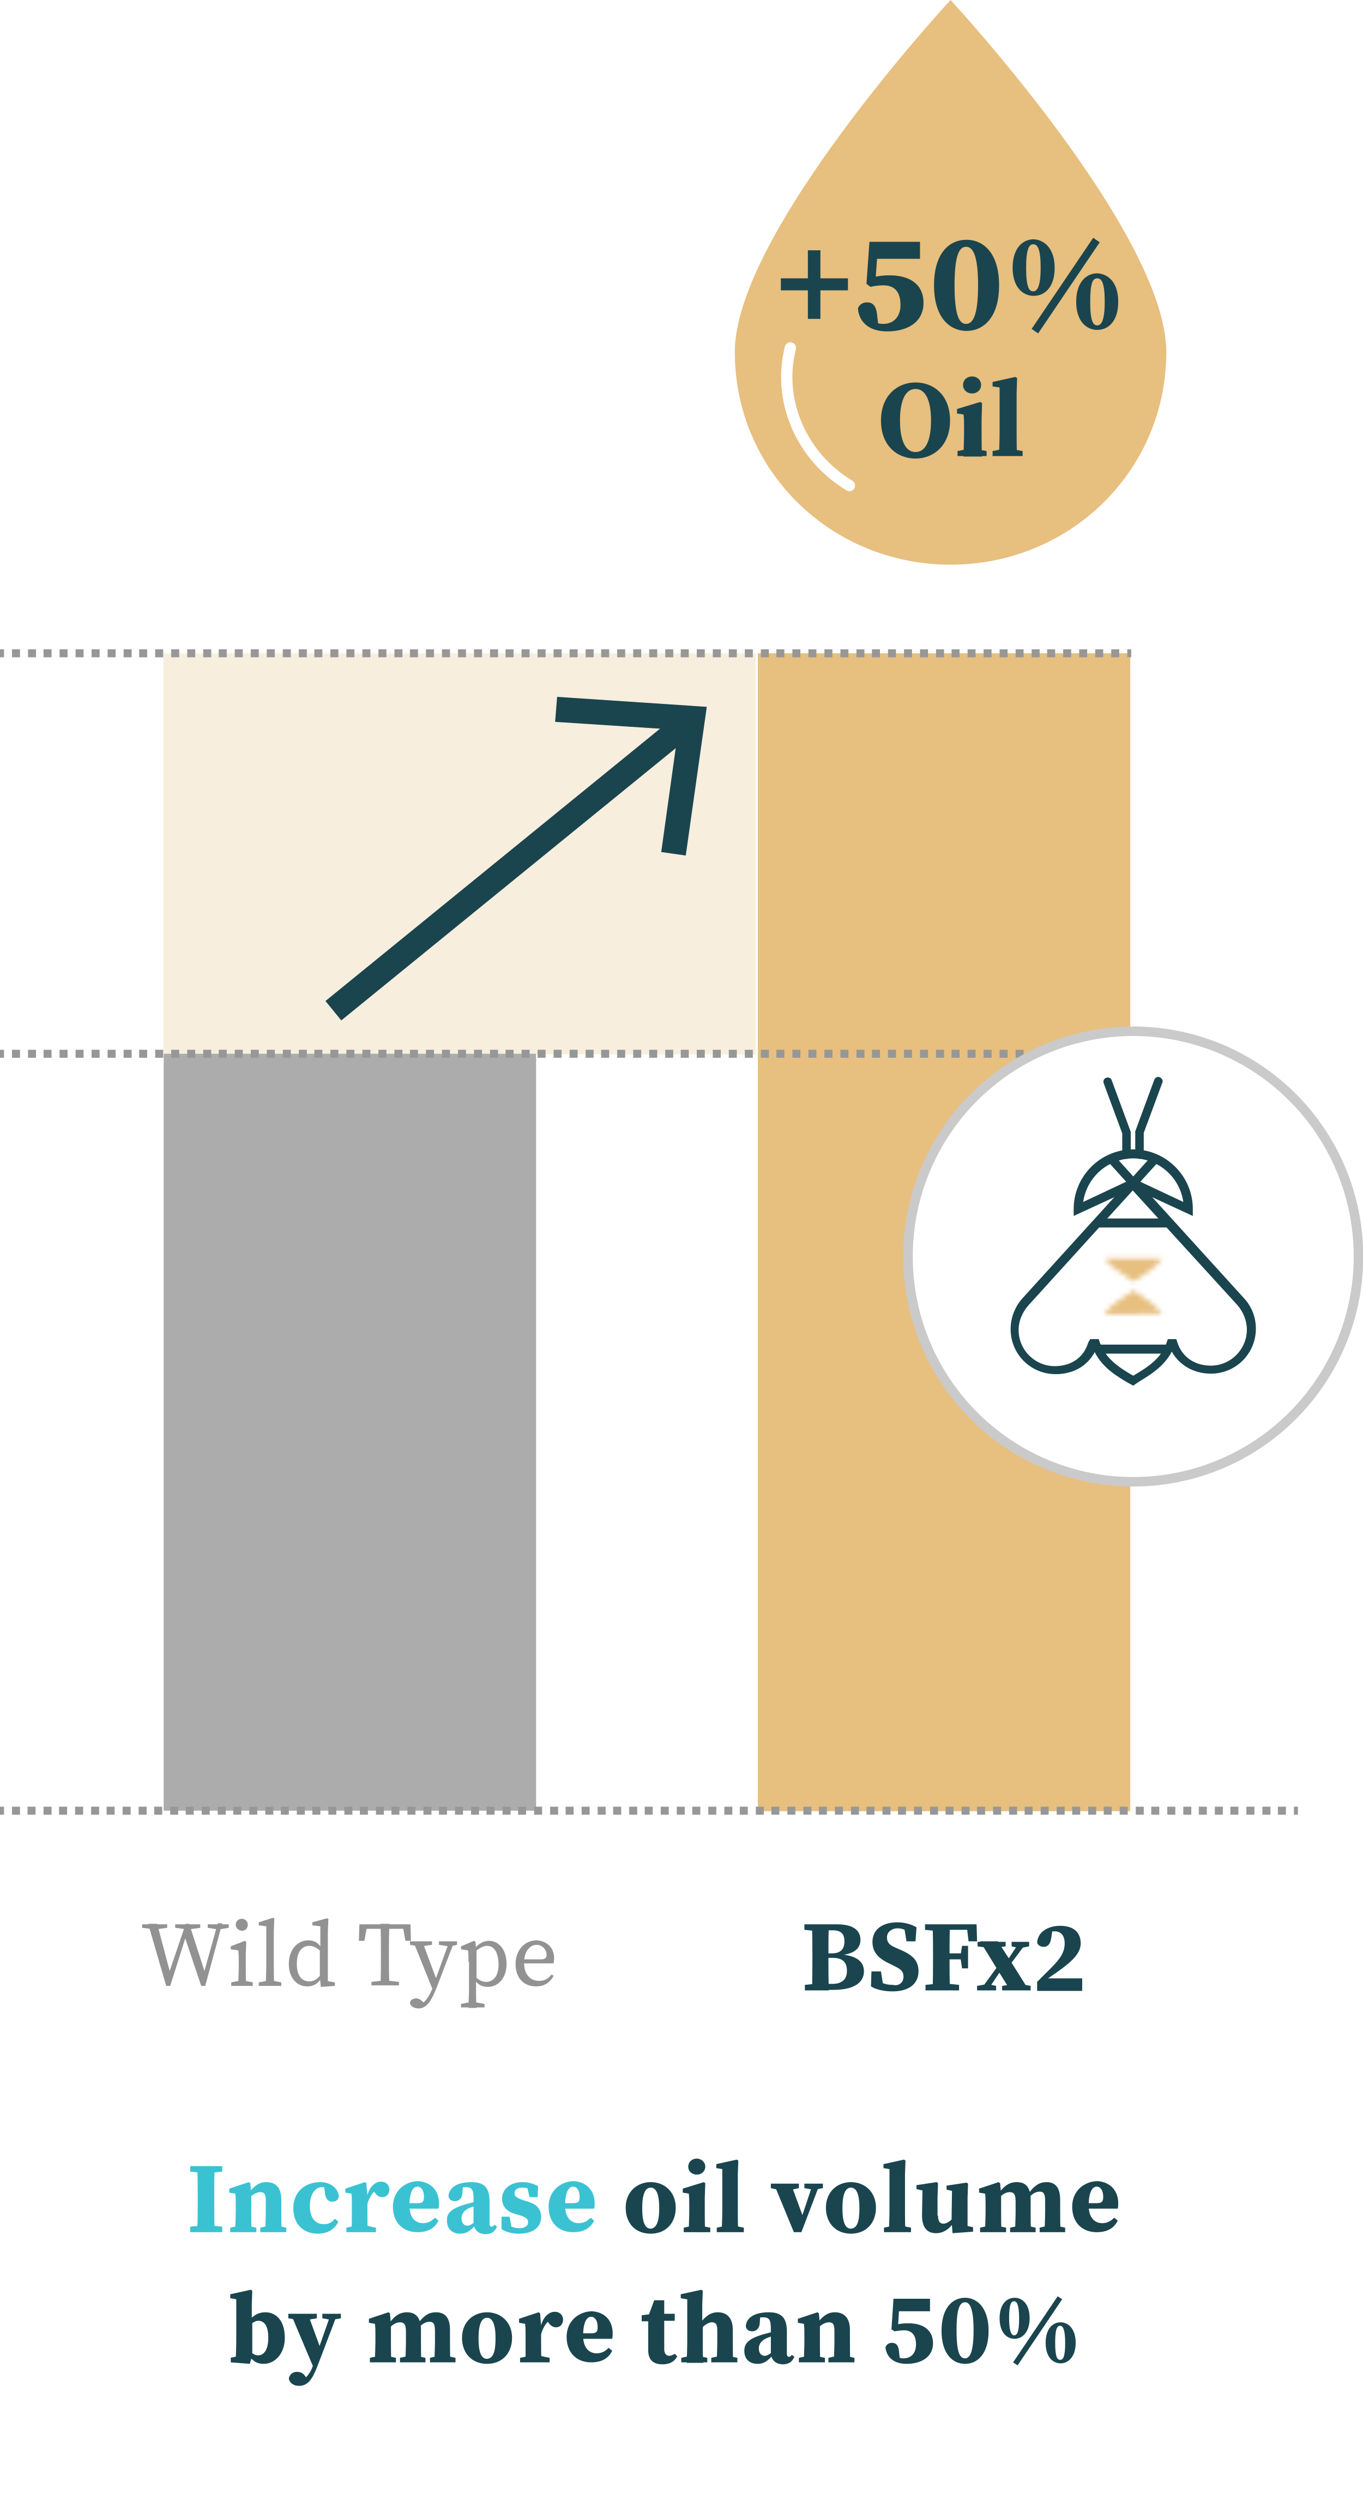 <svg xmlns="http://www.w3.org/2000/svg" xmlns:xlink="http://www.w3.org/1999/xlink" id="Layer_1" x="0px" y="0px" viewBox="0 0 272.3 499.4" style="enable-background:new 0 0 272.3 499.4;" xml:space="preserve"><style type="text/css">	.st0{fill:#3BC2D2;}	.st1{fill:#1A454E;}	.st2{opacity:0.25;fill:#E7BF7F;}	.st3{fill:#929292;}	.st4{fill:#ACACAC;}	.st5{fill:#E7BF7F;}	.st6{fill:none;stroke:#FFFFFF;stroke-width:2.258;stroke-linecap:round;stroke-linejoin:round;stroke-miterlimit:10;}	.st7{fill:#979797;}	.st8{fill:none;stroke:#1A454E;stroke-width:5;stroke-miterlimit:10;}	.st9{fill:#FFFFFF;}	.st10{fill:none;stroke:#CBCACA;stroke-width:1.9;stroke-miterlimit:10;}	.st11{filter:url(#Adobe_OpacityMaskFilter);}	.st12{mask:url(#SVGID_1_);}</style><g>	<path class="st0" d="M38,433.8v-1.1h6.4v1.1l-2.9,0.3h-0.6L38,433.8z M41.5,444.5l2.9,0.3v1.1H38v-1.1l2.9-0.3H41.5z M39.5,438.9  c0-2.1,0-4.1-0.1-6.2h3.5c-0.1,2-0.1,4.1-0.1,6.2v0.7c0,2.1,0,4.2,0.1,6.2h-3.5c0.1-2,0.1-4.1,0.1-6.2V438.9z"></path>	<path class="st0" d="M47,445.9c0-0.9,0.1-3,0.1-4.2v-1.2c0-1.1,0-1.5-0.1-2.3l-1.2-0.2v-0.8l3.9-1.3l0.3,0.2l0.2,2.2v3.3  c0,1.2,0,3.3,0.1,4.2H47z M51.2,445v0.9H46V445l1.8-0.4h1.5L51.2,445z M56.2,439.4v2.3c0,1.3,0,3.3,0.1,4.2H53  c0-0.9,0.1-2.9,0.1-4.2v-2.1c0-1.3-0.3-1.7-1.1-1.7c-0.7,0-1.7,0.5-2.5,1.5h-0.7V438h1.3l-0.8,0.6c1.4-2,2.5-2.7,3.9-2.7  C55.1,435.9,56.2,437,56.2,439.4z M55.3,444.6l1.9,0.4v0.9H52V445l1.8-0.4H55.3z"></path>	<path class="st0" d="M61.9,440.7c0,2.3,1.1,3.6,2.8,3.6c1,0,1.7-0.4,2.2-1.1l0.7,0.6c-0.8,1.6-2.2,2.4-4.1,2.4  c-2.7,0-4.9-1.7-4.9-5.1c0-3.3,2.4-5.2,5.4-5.2c2.1,0,3.6,1.3,3.7,2.9c-0.2,0.7-0.6,1-1.3,1c-0.8,0-1.4-0.5-1.5-1.9l-0.2-1.4  l1.4,0.8c-0.6-0.3-1.1-0.4-1.8-0.4C63.2,436.9,61.9,438,61.9,440.7z"></path>	<path class="st0" d="M70.3,441.7v-1.2c0-1.1,0-1.5-0.1-2.3L69,438v-0.8l3.9-1.3l0.3,0.2l0.2,2.5v3.1c0,1.2,0,3.3,0.1,4.2h-3.3  C70.3,445,70.3,442.9,70.3,441.7z M69.2,445l1.9-0.4h2.1l1.9,0.4v0.9h-5.9V445z M72,439h1.5l-0.3,0.5c0.3-2.5,1.7-3.7,2.9-3.7  c0.9,0,1.6,0.5,1.7,1.5c0,1-0.6,1.6-1.4,1.6c-0.6,0-1.1-0.3-1.5-0.9l-0.6-0.8l0.8,0.3c-0.7,0.5-1.4,1.6-1.7,2.8l-1.5-0.1V439z"></path>	<path class="st0" d="M87.7,440.1c0,0.4,0,0.7-0.1,1.1h-7.8v-1.1h3.7c1,0,1.2-0.4,1.2-1.3c0-1.3-0.6-2-1.3-2c-0.8,0-1.6,0.9-1.6,3.8  c0,2.4,1.2,3.5,2.7,3.5c1.1,0,1.8-0.5,2.4-1.1l0.7,0.6c-0.8,1.6-2.2,2.3-4.2,2.3c-2.9,0-4.9-1.9-4.9-5.1c0-3.3,2.6-5.1,5.1-5.1  C86.2,435.9,87.7,437.7,87.7,440.1z"></path>	<path class="st0" d="M93.1,440.3c0.8-0.2,2.2-0.6,3.2-0.8v0.8c-0.9,0.2-2,0.5-2.6,0.8c-0.9,0.4-1.5,1.1-1.5,2c0,1,0.5,1.5,1.2,1.5  c0.4,0,0.7-0.2,1.3-0.6l0.8-0.6l0.2,0.3l-0.8,0.9c-1,1-1.6,1.6-3,1.6c-1.5,0-2.6-0.9-2.6-2.6C89.2,442.2,90,441.2,93.1,440.3z   M94.6,444.2v-5c0-1.8-0.3-2.3-1.6-2.3c-0.5,0-1,0.1-1.9,0.3l1.4-0.8l-0.1,1.4c0,1.3-0.7,1.9-1.5,1.9c-0.7,0-1.2-0.3-1.3-1  c0.1-1.7,1.7-2.8,4.6-2.8c2.5,0,3.6,1.1,3.6,3.8v4.5c0,0.4,0.2,0.6,0.4,0.6c0.2,0,0.4-0.1,0.6-0.4l0.5,0.4  c-0.5,1.1-1.2,1.5-2.4,1.5C95.5,446.2,94.8,445.5,94.6,444.2z"></path>	<path class="st0" d="M100.2,445.3l0-2.5h1.6l0.5,2.7l-1.1-0.4v-0.8c0.9,0.5,1.6,0.8,2.5,0.8c1.1,0,1.8-0.4,1.8-1.2  c0-0.6-0.4-1-1.7-1.4l-1.1-0.3c-1.5-0.5-2.4-1.5-2.4-3c0-1.8,1.5-3.3,4.1-3.3c1.2,0,2.1,0.3,3.1,0.8l-0.1,2.2h-1.6l-0.6-2.5  l1.1,0.5v0.7c-0.7-0.5-1.1-0.6-2-0.6c-0.9,0-1.5,0.4-1.5,1.1c0,0.6,0.3,0.9,1.7,1.4l1,0.3c1.9,0.6,2.6,1.6,2.6,3.1  c0,2.1-1.7,3.3-4.5,3.3C102.3,446.2,101.2,445.9,100.2,445.3z"></path>	<path class="st0" d="M118.8,440.1c0,0.4,0,0.7-0.1,1.1h-7.8v-1.1h3.7c1,0,1.2-0.4,1.2-1.3c0-1.3-0.6-2-1.3-2  c-0.8,0-1.6,0.9-1.6,3.8c0,2.4,1.2,3.5,2.7,3.5c1.1,0,1.8-0.5,2.4-1.1l0.7,0.6c-0.8,1.6-2.2,2.3-4.2,2.3c-2.9,0-4.9-1.9-4.9-5.1  c0-3.3,2.6-5.1,5.1-5.1C117.3,435.9,118.8,437.7,118.8,440.1z"></path>	<path class="st1" d="M125,441c0-3.1,2.2-5.1,5-5.1c2.8,0,5,2,5,5.1c0,3.1-2,5.2-5,5.2C126.9,446.2,125,444.1,125,441z M131.7,441.1  c0-2.8-0.6-4.1-1.7-4.1c-1.1,0-1.7,1.3-1.7,4.1c0,2.9,0.6,4.1,1.7,4.1C131.1,445.1,131.7,443.9,131.7,441.1z"></path>	<path class="st1" d="M137.6,445.9c0-0.9,0.1-3,0.1-4.2v-1c0-1.1,0-1.7-0.1-2.5l-1.2-0.2v-0.8l4.2-1.3l0.3,0.2l-0.1,2.9v2.7  c0,1.2,0,3.3,0.1,4.2H137.6z M141.9,445v0.9h-5.3V445l1.8-0.4h1.5L141.9,445z M137.5,432.8c0-0.9,0.7-1.6,1.7-1.6  c0.9,0,1.7,0.7,1.7,1.6c0,0.9-0.7,1.6-1.7,1.6C138.3,434.4,137.5,433.8,137.5,432.8z"></path>	<path class="st1" d="M147.2,431.4l0.3,0.2l-0.1,2.8v7.3c0,1.4,0,2.8,0.1,4.2h-3.3c0-1.4,0.1-2.8,0.1-4.2v-8.4l-1.2-0.2v-0.8  L147.2,431.4z M148.6,445v0.9h-5.4V445l1.9-0.4h1.5L148.6,445z"></path>	<path class="st1" d="M155.8,437.5l-1.8-0.4v-0.9h5.6v0.9l-1.8,0.4H155.8z M158,436.2l2.6,7.1l-1.3,2.2l3.1-9.3h1.4l-3.7,9.7h-1.5  l-4-9.7H158z M162.4,437.4l-1.7-0.3v-0.9h3.7v0.9l-1.6,0.3H162.4z"></path>	<path class="st1" d="M165,441c0-3.1,2.2-5.1,5-5.1c2.8,0,5,2,5,5.1c0,3.1-2,5.2-5,5.2C167,446.2,165,444.1,165,441z M171.7,441.1  c0-2.8-0.6-4.1-1.7-4.1c-1.1,0-1.7,1.3-1.7,4.1c0,2.9,0.6,4.1,1.7,4.1C171.2,445.1,171.7,443.9,171.7,441.1z"></path>	<path class="st1" d="M180.6,431.4l0.3,0.2l-0.1,2.8v7.3c0,1.4,0,2.8,0.1,4.2h-3.3c0-1.4,0.1-2.8,0.1-4.2v-8.4l-1.2-0.2v-0.8  L180.6,431.4z M182,445v0.9h-5.4V445l1.9-0.4h1.5L182,445z"></path>	<path class="st1" d="M187.4,442.6c0,1.2,0.4,1.6,1.1,1.6c0.8,0,1.7-0.8,2.3-1.6h0.8v1.3h-1.3l0.6-0.6c-0.9,1.8-2.3,2.8-3.9,2.8  c-1.7,0-2.8-1-2.8-3.6l0.1-5.4l0.6,0.6l-1.8-0.4v-0.8l4-0.6l0.3,0.2l-0.1,2.8V442.6z M190.3,446.1l-0.2-2.4l0.1-6.6l0.6,0.7  l-1.7-0.4v-0.8l4-0.6l0.3,0.2l-0.1,2.8v6.6l-1.3-1.2l2.4,0.5v0.9L190.3,446.1z"></path>	<path class="st1" d="M196.8,445.9c0-0.9,0.1-3,0.1-4.2v-1.2c0-1.1,0-1.5-0.1-2.3l-1.2-0.2v-0.8l3.9-1.3l0.3,0.2l0.2,2.2v3.3  c0,1.2,0,3.3,0.1,4.2H196.8z M201,445v0.9h-5.2V445l1.8-0.4h1.5L201,445z M205.9,439.4v2.3c0,1.3,0,3.3,0.1,4.2h-3.2  c0-0.9,0.1-2.9,0.1-4.2v-1.9c0-1.4-0.3-1.9-1.2-1.9c-0.9,0-1.8,0.7-2.4,1.5h-0.7V438h1.2l-0.6,0.6c1.2-1.8,2.3-2.7,3.9-2.7  C205,435.9,205.9,437,205.9,439.4z M205.1,444.6l1.8,0.4v0.9h-5.1V445l1.8-0.4H205.1z M211.8,439.4v2.2c0,1.3,0,3.3,0.1,4.2h-3.2  c0-0.9,0.1-2.9,0.1-4.2v-1.9c0-1.5-0.3-1.9-1.1-1.9c-0.9,0-1.7,0.6-2.4,1.5h-0.7V438h1.4l-0.8,0.6c1.4-2.1,2.5-2.7,3.9-2.7  C210.9,435.9,211.8,437.1,211.8,439.4z M210.9,444.6l1.9,0.4v0.9h-5.1V445l1.7-0.4H210.9z"></path>	<path class="st1" d="M223.4,440.1c0,0.4,0,0.7-0.1,1.1h-7.8v-1.1h3.7c1,0,1.2-0.4,1.2-1.3c0-1.3-0.6-2-1.3-2  c-0.8,0-1.6,0.9-1.6,3.8c0,2.4,1.2,3.5,2.7,3.5c1.1,0,1.8-0.5,2.4-1.1l0.7,0.6c-0.8,1.6-2.2,2.3-4.2,2.3c-2.9,0-4.9-1.9-4.9-5.1  c0-3.3,2.6-5.1,5.1-5.1C221.9,435.9,223.4,437.7,223.4,440.1z"></path>	<path class="st1" d="M46,471l1.9-0.4l-0.8,1.3c0-0.9,0.1-3,0.1-4.2v-8.4l-1.2-0.2v-0.8l4.1-0.9l0.3,0.2l-0.1,2.8v3l0.1,0.3v6.8  l-0.5,1.7l-3.8-0.3V471z M53.6,467c0-2.4-0.8-3.4-2-3.4c-1,0-1.9,1.1-2.6,1.8l-0.2-0.3c1.1-2.2,2.5-3.2,4.2-3.2  c2.2,0,3.9,1.7,3.9,5.1c0,3.2-2,5.2-4.2,5.2c-1.8,0-2.8-1-3.7-3.1l0.2-0.4c0.8,1.1,1.4,1.8,2.4,1.8C52.7,470.5,53.6,469.4,53.6,467  z"></path>	<path class="st1" d="M59.4,463.4l-1.8-0.3v-0.9h5.7v0.9l-1.8,0.3H59.4z M57.7,475.1c0.2-0.9,0.9-1.3,1.6-1.3c0.5,0,1.2,0.1,1.7,0.9  l0.6,0.9l-0.7,0.3l-0.6-0.3c0.9-0.6,1.8-1.7,2.2-3l1-3l2.6-7.4h1.3l-4,10.5c-1,2.6-1.9,3.9-3.7,3.9C58.7,476.6,57.8,476,57.7,475.1  z M62.7,473.1l-4.6-10.9h3.4l2.7,7.4L62.7,473.1z M66.1,463.4l-1.7-0.3v-0.9h3.7v0.9l-1.7,0.3H66.1z"></path>	<path class="st1" d="M74.9,471.9c0-0.9,0.1-3,0.1-4.2v-1.2c0-1.1,0-1.5-0.1-2.3l-1.2-0.2v-0.8l3.9-1.3l0.3,0.2l0.2,2.2v3.3  c0,1.2,0,3.3,0.1,4.2H74.9z M79.1,471v0.9h-5.2V471l1.8-0.4h1.5L79.1,471z M84.1,465.4v2.3c0,1.3,0,3.3,0.1,4.2h-3.2  c0-0.9,0.1-2.9,0.1-4.2v-1.9c0-1.4-0.3-1.9-1.2-1.9c-0.9,0-1.8,0.7-2.4,1.5h-0.7V464h1.2l-0.6,0.6c1.2-1.8,2.3-2.7,3.9-2.7  C83.1,461.9,84.1,463,84.1,465.4z M83.2,470.6L85,471v0.9h-5.1V471l1.8-0.4H83.2z M89.9,465.4v2.2c0,1.3,0,3.3,0.1,4.2h-3.2  c0-0.9,0.1-2.9,0.1-4.2v-1.9c0-1.5-0.3-1.9-1.1-1.9c-0.9,0-1.7,0.6-2.4,1.5h-0.7V464H84l-0.8,0.6c1.4-2.1,2.5-2.7,3.9-2.7  C89,461.9,89.9,463.1,89.9,465.4z M89.1,470.6l1.9,0.4v0.9h-5.1V471l1.7-0.4H89.1z"></path>	<path class="st1" d="M92.3,467c0-3.1,2.2-5.1,5-5.1c2.8,0,5,2,5,5.1c0,3.1-2,5.2-5,5.2C94.3,472.2,92.3,470.1,92.3,467z M99,467.1  c0-2.8-0.6-4.1-1.7-4.1c-1.1,0-1.7,1.3-1.7,4.1c0,2.9,0.6,4.1,1.7,4.1C98.5,471.1,99,469.9,99,467.1z"></path>	<path class="st1" d="M105,467.7v-1.2c0-1.1,0-1.5-0.1-2.3l-1.2-0.2v-0.8l3.9-1.3l0.3,0.2l0.2,2.5v3.1c0,1.2,0,3.3,0.1,4.2H105  C105,471,105,468.9,105,467.7z M103.9,471l1.9-0.4h2.1l1.9,0.4v0.9h-5.9V471z M106.7,465h1.5l-0.3,0.5c0.3-2.5,1.7-3.7,2.9-3.7  c0.9,0,1.6,0.5,1.7,1.5c0,1-0.6,1.6-1.4,1.6c-0.6,0-1.1-0.3-1.5-0.9l-0.6-0.8l0.8,0.3c-0.7,0.5-1.4,1.6-1.7,2.8l-1.5-0.1V465z"></path>	<path class="st1" d="M122.4,466.1c0,0.4,0,0.7-0.1,1.1h-7.8v-1.1h3.7c1,0,1.2-0.4,1.2-1.3c0-1.3-0.6-2-1.3-2  c-0.8,0-1.6,0.9-1.6,3.8c0,2.4,1.2,3.5,2.7,3.5c1.1,0,1.8-0.5,2.4-1.1l0.7,0.6c-0.8,1.6-2.2,2.3-4.2,2.3c-2.9,0-4.9-1.9-4.9-5.1  c0-3.3,2.6-5.1,5.1-5.1C121,461.9,122.4,463.7,122.4,466.1z"></path>	<path class="st1" d="M133.7,470.6c0.4,0,0.7-0.2,1.1-0.4l0.5,0.5c-0.5,1-1.5,1.6-2.9,1.6c-1.8,0-2.9-0.8-2.9-2.8c0-0.7,0-1.2,0-2  v-3.8h-1.3v-1.2l2.3-0.3l-1.1,0.8l1.3-3.5h2l0,3.6v6.2C132.7,470.1,133.1,470.6,133.7,470.6z M134.8,462.2v1.4h-3.6v-1.4H134.8z"></path>	<path class="st1" d="M137.2,459.3l-1.2-0.2v-0.8l4.1-0.9l0.3,0.2l-0.1,2.8v4l0.1,0.3v3.1c0,1.2,0,3.3,0.1,4.2h-3.3  c0-0.9,0.1-3,0.1-4.2V459.3z M141.3,471v0.9h-5.2V471l1.8-0.4h1.5L141.3,471z M146.4,465.4v2.3c0,1.3,0,3.3,0.1,4.2h-3.3  c0-0.9,0.1-2.9,0.1-4.2v-2.1c0-1.3-0.3-1.7-1.1-1.7c-0.7,0-1.6,0.6-2.4,1.6H139V464h1.3l-0.8,0.6c1.4-2,2.5-2.7,3.9-2.7  C145.2,461.9,146.4,463,146.4,465.4z M145.4,470.6l1.9,0.4v0.9h-5.2V471l1.8-0.4H145.4z"></path>	<path class="st1" d="M152.5,466.3c0.8-0.2,2.2-0.6,3.2-0.8v0.8c-0.9,0.2-2,0.5-2.6,0.8c-0.9,0.4-1.5,1.1-1.5,2c0,1,0.5,1.5,1.2,1.5  c0.4,0,0.7-0.2,1.3-0.6l0.8-0.6l0.2,0.3l-0.8,0.9c-1,1-1.6,1.6-3,1.6c-1.5,0-2.6-0.9-2.6-2.6C148.7,468.2,149.4,467.2,152.5,466.3z   M154,470.2v-5c0-1.8-0.3-2.3-1.6-2.3c-0.5,0-1,0.1-1.9,0.3l1.4-0.8l-0.1,1.4c0,1.3-0.7,1.9-1.5,1.9c-0.7,0-1.2-0.3-1.3-1  c0.1-1.7,1.7-2.8,4.6-2.8c2.5,0,3.6,1.1,3.6,3.8v4.5c0,0.4,0.2,0.6,0.4,0.6c0.2,0,0.4-0.1,0.6-0.4l0.5,0.4  c-0.5,1.1-1.2,1.5-2.4,1.5C154.9,472.2,154.2,471.5,154,470.2z"></path>	<path class="st1" d="M160.6,471.9c0-0.9,0.1-3,0.1-4.2v-1.2c0-1.1,0-1.5-0.1-2.3l-1.2-0.2v-0.8l3.9-1.3l0.3,0.2l0.2,2.2v3.3  c0,1.2,0,3.3,0.1,4.2H160.6z M164.8,471v0.9h-5.2V471l1.8-0.4h1.5L164.8,471z M169.8,465.4v2.3c0,1.3,0,3.3,0.1,4.2h-3.3  c0-0.9,0.1-2.9,0.1-4.2v-2.1c0-1.3-0.3-1.7-1.1-1.7c-0.7,0-1.7,0.5-2.5,1.5h-0.7V464h1.3l-0.8,0.6c1.4-2,2.5-2.7,3.9-2.7  C168.6,461.9,169.8,463,169.8,465.4z M168.8,470.6l1.9,0.4v0.9h-5.2V471l1.8-0.4H168.8z"></path>	<path class="st1" d="M178.4,464.6c1-0.4,2-0.5,3.1-0.5c3,0,4.9,1.4,4.9,4c0,2.7-2.3,4.1-5.3,4.1c-2.5,0-4-1.3-4.2-3.3  c0.2-0.6,0.7-0.9,1.3-0.9c0.8,0,1.3,0.5,1.4,1.7l0.2,1.8l-0.6-0.7c0.5,0.2,0.8,0.3,1.3,0.3c1.5,0,2.5-1,2.5-2.8  c0-1.9-0.9-2.8-2.4-2.8c-0.6,0-1.2,0.1-1.9,0.2l-0.6-0.4l0.4-6.1h7.3v2.5h-6.9l0.8-1.8l-0.3,5h-1.2V464.6z"></path>	<path class="st1" d="M197.5,465.6c0,4.6-2.2,6.6-4.7,6.6c-2.5,0-4.7-2-4.7-6.6c0-4.6,2.2-6.6,4.7-6.6  C195.2,459,197.5,461,197.5,465.6z M192.8,471.1c0.9,0,1.7-1.1,1.7-5.6c0-4.5-0.8-5.6-1.7-5.6c-1,0-1.7,1.1-1.7,5.6  C191.1,470.1,191.8,471.1,192.8,471.1z"></path>	<path class="st1" d="M205.7,463.1c0,2.8-1.5,4.1-3,4.1c-1.6,0-3-1.3-3-4.1c0-2.8,1.4-4.1,3-4.1C204.2,459,205.7,460.2,205.7,463.1z   M202.6,466.5c0.6,0,1-0.6,1-3.4c0-2.8-0.5-3.4-1-3.4c-0.6,0-1,0.6-1,3.4C201.6,465.8,202.1,466.5,202.6,466.5z M202.4,471.9  l8.9-13.2l0.9,0.6l-8.9,13.2L202.4,471.9z M214.9,468c0,2.8-1.5,4.1-3,4.1c-1.6,0-3-1.3-3-4.1c0-2.8,1.4-4.1,3-4.1  C213.4,463.9,214.9,465.2,214.9,468z M211.8,471.4c0.6,0,1-0.6,1-3.4c0-2.8-0.5-3.4-1-3.4c-0.6,0-1,0.6-1,3.4  C210.8,470.8,211.2,471.4,211.8,471.4z"></path></g><rect x="32.6" y="130.5" class="st2" width="118.4" height="80.1"></rect><g>	<path class="st3" d="M30.8,385.4l-2.4-0.3v-0.7h5v0.7l-2.2,0.3H30.8z M37.1,384.3h0.7l3.3,10.2l-0.5,0.1l2.9-10.4h0.9L41,396.7  h-0.8l-3.5-10.4l0.6,0L34,396.7h-0.8l-3.6-12.4h1.8l2.7,10.2l-0.5,0.1L37.1,384.3z M37.3,385.4l-2.3-0.3v-0.7h5v0.7l-2.2,0.3H37.3z   M43.4,385.4l-1.9-0.3v-0.7h4.2v0.7l-1.9,0.3H43.4z"></path>	<path class="st3" d="M47.6,396.6c0-0.8,0.1-2.7,0.1-3.8v-0.9c0-1,0-1.6-0.1-2.3l-1.5-0.2v-0.6l2.8-1.1l0.3,0.2l-0.1,2.5v2.4  c0,1.1,0,3,0.1,3.8H47.6z M50.5,396v0.7h-4.3V396l2-0.4h0.4L50.5,396z M47.1,384.5c0-0.7,0.5-1.2,1.2-1.2c0.7,0,1.2,0.5,1.2,1.2  c0,0.7-0.5,1.2-1.2,1.2C47.7,385.6,47.1,385.2,47.1,384.5z"></path>	<path class="st3" d="M54.5,383.1l0.3,0.1l-0.1,2.6v7c0,1.3,0,2.6,0.1,3.8h-1.7c0-1.3,0.1-2.6,0.1-3.8v-8l-1.5-0.2v-0.6L54.5,383.1z   M56.2,396v0.7h-4.5V396l2.1-0.4h0.4L56.2,396z"></path>	<path class="st3" d="M61.8,395.8c0.9,0,1.6-0.4,2.4-1.5l0.2,0.5c-0.7,1.3-1.6,2-3,2c-2.2,0-3.7-1.8-3.7-4.5c0-2.8,1.7-4.7,3.9-4.7  c1.1,0,2,0.4,2.9,1.9l-0.2,0.5c-1-1-1.8-1.3-2.5-1.3c-1.4,0-2.5,1.1-2.5,3.6C59.3,394.7,60.3,395.8,61.8,395.8z M66.9,396v0.7  l-2.8,0.2l-0.2-1.9v-5.4l0.1-0.2v-4.6l-1.6-0.2v-0.6l2.9-0.8l0.3,0.1l-0.1,2.6v10.8l-0.3-1L66.9,396z"></path>	<path class="st3" d="M72.5,385.3l0.9-0.9l-0.6,3.3h-1.1l0.1-3.3H82l0.1,3.3H81l-0.6-3.3l0.9,0.9H72.5z M77.1,395.6l2.6,0.3v0.7  h-5.5v-0.7l2.6-0.3H77.1z M76.1,390c0-1.9,0-3.8-0.1-5.7h1.8c-0.1,1.9-0.1,3.8-0.1,5.7v0.9c0,1.9,0,3.8,0.1,5.7H76  c0.1-1.9,0.1-3.8,0.1-5.7V390z"></path>	<path class="st3" d="M81.9,400c0.1-0.5,0.7-0.8,1.2-0.8c0.5,0,0.9,0.2,1.4,0.7l0.6,0.6l-0.7,0.4l-0.5-0.4c1.2-0.6,1.9-1.9,2.4-3.1  l0.6-1.7l2.8-7.7h1l-3.3,8.6c-1.2,3.2-2.2,4.6-3.8,4.6C82.7,401.2,81.9,400.7,81.9,400z M83.7,388.8l-1.8-0.3v-0.7h4.4v0.7  l-2.2,0.3H83.7z M86.5,397.6l-3.9-9.7h1.8l2.9,7.8L86.5,397.6z M89.6,388.8l-1.9-0.3v-0.7h3.6v0.7l-1.3,0.3H89.6z"></path>	<path class="st3" d="M96.8,400.3v0.7h-4.7v-0.7l2.1-0.4h0.4L96.8,400.3z M93.6,391.9c0-1,0-1.6-0.1-2.3l-1.4-0.2v-0.6l2.6-1.1  l0.3,0.2l0.1,1.6l0.1,0.1v5.7l-0.1,0.1v1.8c0,1.3,0,2.6,0.1,3.9h-1.6c0-1.3,0.1-2.6,0.1-3.9V391.9z M97.3,388.7  c-0.7,0-1.6,0.4-2.9,1.6l-0.2-0.3c1.1-1.6,2.3-2.3,3.5-2.3c1.9,0,3.5,1.7,3.5,4.6c0,2.8-1.6,4.6-3.8,4.6c-1.1,0-2.3-0.5-3.2-2.4  l0.2-0.3c0.9,1.2,1.8,1.7,2.7,1.7c1.4,0,2.5-1.1,2.5-3.4C99.6,390,98.7,388.7,97.3,388.7z"></path>	<path class="st3" d="M110.7,391.2c0,0.4-0.1,0.8-0.1,1h-6.8v-0.8h4.3c0.9,0,1.1-0.4,1.1-0.9c0-1.1-0.9-2-2-2c-1.1,0-2.5,1-2.5,3.6  c0,2.3,1.2,3.6,3,3.6c1.2,0,1.9-0.5,2.5-1.3l0.4,0.3c-0.7,1.3-1.8,2.1-3.5,2.1c-2.5,0-4.1-1.7-4.1-4.5c0-2.8,1.9-4.7,4.2-4.7  C109.2,387.7,110.7,389,110.7,391.2z"></path></g><g>	<path class="st1" d="M160.7,385.5v-1.1h3.2v1.4h-0.3L160.7,385.5z M164,396.2v1.4h-3.2v-1.1l2.9-0.3H164z M162.3,390.7  c0-2.1,0-4.2-0.1-6.3h3.4c-0.1,2-0.1,4.2-0.1,6.3v0.5c0,2.2,0,4.3,0.1,6.4h-3.4c0.1-2,0.1-4.1,0.1-6.3V390.7z M164,390.2h2.2  c1.7,0,2.5-0.8,2.5-2.4c0-1.5-0.7-2.2-2.3-2.2H164v-1.2h3.2c3.4,0,4.7,1.3,4.7,3.1c0,1.5-0.9,2.8-4.2,3.1v-0.2  c3.5,0.2,4.9,1.5,4.9,3.4c0,1.7-1.2,3.7-6.2,3.7H164v-1.2h2.3c1.9,0,2.9-0.9,2.9-2.6c0-1.8-0.9-2.6-2.9-2.6H164V390.2z"></path>	<path class="st1" d="M180.5,394.9c0-1.1-0.5-1.5-1.7-2.1l-0.8-0.4c-2.4-1.1-3.7-2.3-3.7-4.5c0-2.4,1.9-3.9,5-3.9  c1.4,0,2.8,0.4,3.8,1l-0.2,2.8h-1.8l-0.5-3l1.6,0.6v1c-1.1-0.8-1.8-1.2-2.9-1.2c-1.1,0-2.1,0.7-2.1,1.8c0,1.1,0.6,1.6,1.8,2.1  l0.9,0.4c2.6,1.1,3.6,2.3,3.6,4.3c0,2.4-1.8,4-5.2,4c-1.5,0-3.2-0.3-4.3-1l0.1-3h1.9l0.5,3.2l-1.5-0.5v-1c1.3,0.7,2.1,1,3.4,1  C179.7,396.8,180.5,395.9,180.5,394.9z"></path>	<path class="st1" d="M184.8,385.5v-1.1h3.2v1.4h-0.3L184.8,385.5z M188.7,396.2l2.9,0.3v1.1h-6.7v-1.1l2.9-0.3H188.7z M186.4,390.6  c0-2.1,0-4.1-0.1-6.2h3.5c-0.1,2-0.1,4.1-0.1,6.2v0.7c0,2.1,0,4.2,0.1,6.3h-3.5c0.1-2,0.1-4.1,0.1-6.2V390.6z M193.1,384.4l1.4,1.1  h-6.5v-1.1h7.1l0.1,3.4h-1.7L193.1,384.4z M192.5,391.4h-4.5v-1.2h4.5V391.4z M191.9,390.6l0.3-1.9h1.2v4.5h-1.2l-0.3-2V390.6z"></path>	<path class="st1" d="M197.6,396.4l1.4,0.3v0.9h-3.8v-0.9l1.7-0.3H197.6z M197.4,389.1l-2.1-0.3v-0.9h5.6v0.9l-1.9,0.3H197.4z   M199.4,387.9l2.4,3.7l3.7,5.9h-3.7l-2.5-4l-3.5-5.7H199.4z M195.8,397.6l4.3-5.9l0.8,0.5l-3.6,5.4H195.8z M203.7,396.3l2.2,0.4  v0.9h-5.7v-0.9l2.6-0.4H203.7z M205.2,387.9l-4.1,5.5l-0.7-0.5l3.3-5H205.2z M203.4,389.1l-1.3-0.3v-0.9h3.5v0.9l-1.5,0.3H203.4z"></path>	<path class="st1" d="M207.3,395.8c0.9-0.9,1.8-1.8,2.6-2.6c1.9-1.9,2.8-3.2,2.8-5c0-1.6-0.8-2.4-2-2.4c-0.6,0-1.2,0.1-1.9,0.4  l1.5-0.9l-0.3,1.9c-0.2,1.4-0.9,1.7-1.5,1.7c-0.6,0-1.1-0.3-1.3-0.8c0.1-2.2,2.2-3.4,4.6-3.4c2.9,0,4.1,1.5,4.1,3.5  c0,1.9-1.5,3.5-4.8,5.8c-0.7,0.5-1.5,1-2.2,1.6l-0.3-0.4h7.6v2.5h-9V395.8z"></path></g><rect x="32.7" y="210.5" class="st4" width="74.4" height="151.2"></rect><rect x="151.4" y="130.5" class="st5" width="74.4" height="231.3"></rect><g>	<path class="st5" d="M233,70.3c0,23.8-19.3,42.5-43.1,42.5c-23.8,0-43.1-18.7-43.1-42.5c0-23.8,43.1-70.3,43.1-70.3  S233,46.5,233,70.3z"></path></g><path class="st6" d="M169.7,97c-9.9-6-14.4-17.3-11.8-27.5"></path><g>	<path class="st1" d="M156,58v-2.4h13.4V58H156z M161.4,50h2.5v13.7h-2.5V50z"></path>	<path class="st1" d="M173.4,55.7c1.4-0.5,2.8-0.7,4.3-0.7c4.2,0,6.8,1.9,6.8,5.5c0,3.8-3.1,5.7-7.3,5.7c-3.5,0-5.6-1.8-5.8-4.6  c0.3-0.8,1-1.2,1.8-1.2c1.1,0,1.8,0.6,2,2.3l0.3,2.5l-0.9-0.9c0.7,0.3,1.1,0.4,1.9,0.4c2,0,3.4-1.4,3.4-3.8c0-2.6-1.2-3.9-3.4-3.9  c-0.9,0-1.7,0.1-2.6,0.3l-0.8-0.6l0.6-8.4h10.1v3.4h-9.6l1.2-2.5l-0.5,6.9h-1.6V55.7z"></path>	<path class="st1" d="M199.6,57c0,6.4-3.1,9.1-6.5,9.1c-3.4,0-6.5-2.7-6.5-9.1c0-6.4,3-9.1,6.5-9.1C196.5,47.9,199.6,50.6,199.6,57z   M193,64.7c1.3,0,2.4-1.5,2.4-7.7c0-6.2-1.1-7.7-2.4-7.7c-1.3,0-2.3,1.5-2.3,7.7C190.7,63.2,191.7,64.7,193,64.7z"></path>	<path class="st1" d="M210.7,53.5c0,3.9-2,5.6-4.2,5.6c-2.2,0-4.2-1.8-4.2-5.6c0-3.9,2-5.7,4.2-5.7  C208.6,47.9,210.7,49.6,210.7,53.5z M206.4,58.2c0.8,0,1.5-0.9,1.5-4.7c0-3.8-0.6-4.7-1.5-4.7c-0.8,0-1.4,0.9-1.4,4.7  C205,57.4,205.6,58.2,206.4,58.2z M206.1,65.7l12.3-18.2l1.3,0.9l-12.3,18.2L206.1,65.7z M223.4,60.3c0,3.9-2,5.6-4.2,5.6  c-2.2,0-4.2-1.8-4.2-5.6c0-3.9,2-5.7,4.2-5.7C221.4,54.7,223.4,56.4,223.4,60.3z M219.2,65c0.8,0,1.5-0.9,1.5-4.7  c0-3.8-0.6-4.7-1.5-4.7s-1.4,0.9-1.4,4.7C217.8,64.2,218.4,65,219.2,65z"></path>	<path class="st1" d="M189.8,84c0,5-3.3,7.6-6.9,7.6c-3.6,0-6.9-2.5-6.9-7.6c0-5,3.3-7.6,6.9-7.6C186.5,76.4,189.8,78.9,189.8,84z   M182.9,90.3c2.2,0,3.1-2.7,3.1-6.3c0-3.6-0.9-6.3-3.1-6.3c-2.2,0-3.1,2.7-3.1,6.3C179.8,87.6,180.7,90.3,182.9,90.3z"></path>	<path class="st1" d="M192.5,91.1c0-1,0.1-3.2,0.1-4.6v-1c0-1.2,0-1.9-0.1-2.7l-1.3-0.2v-0.9l4.6-1.4l0.4,0.2l-0.1,3.2v2.9  c0,1.4,0,3.6,0.1,4.6H192.5z M197.1,90.1v1h-5.8v-1l2-0.4h1.6L197.1,90.1z M192.4,76.9c0-1,0.8-1.7,1.8-1.7c1,0,1.8,0.7,1.8,1.7  c0,1-0.8,1.7-1.8,1.7C193.2,78.6,192.4,77.9,192.4,76.9z"></path>	<path class="st1" d="M202.8,75.3l0.4,0.2l-0.1,3v8c0,1.5,0,3.1,0.1,4.6h-3.6c0-1.5,0.1-3.1,0.1-4.6v-9.1l-1.4-0.2v-0.9L202.8,75.3z   M204.3,90.1v1h-6v-1l2.1-0.4h1.6L204.3,90.1z"></path></g><g>	<rect x="0" y="209.7" class="st7" width="0.8" height="1.6"></rect>	<path class="st7" d="M223.6,211.3H222v-1.6h1.6V211.3z M220.4,211.3h-1.6v-1.6h1.6V211.3z M217.2,211.3h-1.6v-1.6h1.6V211.3z   M214,211.3h-1.6v-1.6h1.6V211.3z M210.8,211.3h-1.6v-1.6h1.6V211.3z M207.7,211.3h-1.6v-1.6h1.6V211.3z M204.5,211.3h-1.6v-1.6  h1.6V211.3z M201.3,211.3h-1.6v-1.6h1.6V211.3z M198.1,211.3h-1.6v-1.6h1.6V211.3z M194.9,211.3h-1.6v-1.6h1.6V211.3z M191.7,211.3  h-1.6v-1.6h1.6V211.3z M188.6,211.3H187v-1.6h1.6V211.3z M185.4,211.3h-1.6v-1.6h1.6V211.3z M182.2,211.3h-1.6v-1.6h1.6V211.3z   M179,211.3h-1.6v-1.6h1.6V211.3z M175.8,211.3h-1.6v-1.6h1.6V211.3z M172.7,211.3h-1.6v-1.6h1.6V211.3z M169.5,211.3h-1.6v-1.6  h1.6V211.3z M166.3,211.3h-1.6v-1.6h1.6V211.3z M163.1,211.3h-1.6v-1.6h1.6V211.3z M159.9,211.3h-1.6v-1.6h1.6V211.3z M156.7,211.3  h-1.6v-1.6h1.6V211.3z M153.6,211.3H152v-1.6h1.6V211.3z M150.4,211.3h-1.6v-1.6h1.6V211.3z M147.2,211.3h-1.6v-1.6h1.6V211.3z   M144,211.3h-1.6v-1.6h1.6V211.3z M140.8,211.3h-1.6v-1.6h1.6V211.3z M137.6,211.3h-1.6v-1.6h1.6V211.3z M134.5,211.3h-1.6v-1.6  h1.6V211.3z M131.3,211.3h-1.6v-1.6h1.6V211.3z M128.1,211.3h-1.6v-1.6h1.6V211.3z M124.9,211.3h-1.6v-1.6h1.6V211.3z M121.7,211.3  h-1.6v-1.6h1.6V211.3z M118.5,211.3H117v-1.6h1.6V211.3z M115.4,211.3h-1.6v-1.6h1.6V211.3z M112.2,211.3h-1.6v-1.6h1.6V211.3z   M109,211.3h-1.6v-1.6h1.6V211.3z M105.8,211.3h-1.6v-1.6h1.6V211.3z M102.6,211.3H101v-1.6h1.6V211.3z M99.5,211.3h-1.6v-1.6h1.6  V211.3z M96.3,211.3h-1.6v-1.6h1.6V211.3z M93.1,211.3h-1.6v-1.6h1.6V211.3z M89.9,211.3h-1.6v-1.6h1.6V211.3z M86.7,211.3h-1.6  v-1.6h1.6V211.3z M83.5,211.3h-1.6v-1.6h1.6V211.3z M80.4,211.3h-1.6v-1.6h1.6V211.3z M77.2,211.3h-1.6v-1.6h1.6V211.3z M74,211.3  h-1.6v-1.6H74V211.3z M70.8,211.3h-1.6v-1.6h1.6V211.3z M67.6,211.3H66v-1.6h1.6V211.3z M64.4,211.3h-1.6v-1.6h1.6V211.3z   M61.3,211.3h-1.6v-1.6h1.6V211.3z M58.1,211.3h-1.6v-1.6h1.6V211.3z M54.9,211.3h-1.6v-1.6h1.6V211.3z M51.7,211.3h-1.6v-1.6h1.6  V211.3z M48.5,211.3h-1.6v-1.6h1.6V211.3z M45.3,211.3h-1.6v-1.6h1.6V211.3z M42.2,211.3h-1.6v-1.6h1.6V211.3z M39,211.3h-1.6v-1.6  H39V211.3z M35.8,211.3h-1.6v-1.6h1.6V211.3z M32.6,211.3H31v-1.6h1.6V211.3z M29.4,211.3h-1.6v-1.6h1.6V211.3z M26.3,211.3h-1.6  v-1.6h1.6V211.3z M23.1,211.3h-1.6v-1.6h1.6V211.3z M19.9,211.3h-1.6v-1.6h1.6V211.3z M16.7,211.3h-1.6v-1.6h1.6V211.3z   M13.5,211.3h-1.6v-1.6h1.6V211.3z M10.3,211.3H8.7v-1.6h1.6V211.3z M7.2,211.3H5.6v-1.6h1.6V211.3z M4,211.3H2.4v-1.6H4V211.3z"></path>	<rect x="225.2" y="209.7" class="st7" width="0.8" height="1.6"></rect></g><g>	<rect x="0" y="129.7" class="st7" width="0.8" height="1.6"></rect>	<path class="st7" d="M223.6,131.3H222v-1.6h1.6V131.3z M220.4,131.3h-1.6v-1.6h1.6V131.3z M217.2,131.3h-1.6v-1.6h1.6V131.3z   M214,131.3h-1.6v-1.6h1.6V131.3z M210.8,131.3h-1.6v-1.6h1.6V131.3z M207.7,131.3h-1.6v-1.6h1.6V131.3z M204.5,131.3h-1.6v-1.6  h1.6V131.3z M201.3,131.3h-1.6v-1.6h1.6V131.3z M198.1,131.3h-1.6v-1.6h1.6V131.3z M194.9,131.3h-1.6v-1.6h1.6V131.3z M191.7,131.3  h-1.6v-1.6h1.6V131.3z M188.6,131.3H187v-1.6h1.6V131.3z M185.4,131.3h-1.6v-1.6h1.6V131.3z M182.2,131.3h-1.6v-1.6h1.6V131.3z   M179,131.3h-1.6v-1.6h1.6V131.3z M175.8,131.3h-1.6v-1.6h1.6V131.3z M172.7,131.3h-1.6v-1.6h1.6V131.3z M169.5,131.3h-1.6v-1.6  h1.6V131.3z M166.3,131.3h-1.6v-1.6h1.6V131.3z M163.1,131.3h-1.6v-1.6h1.6V131.3z M159.9,131.3h-1.6v-1.6h1.6V131.3z M156.7,131.3  h-1.6v-1.6h1.6V131.3z M153.6,131.3H152v-1.6h1.6V131.3z M150.4,131.3h-1.6v-1.6h1.6V131.3z M147.2,131.3h-1.6v-1.6h1.6V131.3z   M144,131.3h-1.6v-1.6h1.6V131.3z M140.8,131.3h-1.6v-1.6h1.6V131.3z M137.6,131.3h-1.6v-1.6h1.6V131.3z M134.5,131.3h-1.6v-1.6  h1.6V131.3z M131.3,131.3h-1.6v-1.6h1.6V131.3z M128.1,131.3h-1.6v-1.6h1.6V131.3z M124.9,131.3h-1.6v-1.6h1.6V131.3z M121.7,131.3  h-1.6v-1.6h1.6V131.3z M118.5,131.3H117v-1.6h1.6V131.3z M115.4,131.3h-1.6v-1.6h1.6V131.3z M112.2,131.3h-1.6v-1.6h1.6V131.3z   M109,131.3h-1.6v-1.6h1.6V131.3z M105.8,131.3h-1.6v-1.6h1.6V131.3z M102.6,131.3H101v-1.6h1.6V131.3z M99.5,131.3h-1.6v-1.6h1.6  V131.3z M96.3,131.3h-1.6v-1.6h1.6V131.3z M93.1,131.3h-1.6v-1.6h1.6V131.3z M89.9,131.3h-1.6v-1.6h1.6V131.3z M86.7,131.3h-1.6  v-1.6h1.6V131.3z M83.5,131.3h-1.6v-1.6h1.6V131.3z M80.4,131.3h-1.6v-1.6h1.6V131.3z M77.2,131.3h-1.6v-1.6h1.6V131.3z M74,131.3  h-1.6v-1.6H74V131.3z M70.8,131.3h-1.6v-1.6h1.6V131.3z M67.6,131.3H66v-1.6h1.6V131.3z M64.4,131.3h-1.6v-1.6h1.6V131.3z   M61.3,131.3h-1.6v-1.6h1.6V131.3z M58.1,131.3h-1.6v-1.6h1.6V131.3z M54.9,131.3h-1.6v-1.6h1.6V131.3z M51.7,131.3h-1.6v-1.6h1.6  V131.3z M48.5,131.3h-1.6v-1.6h1.6V131.3z M45.3,131.3h-1.6v-1.6h1.6V131.3z M42.2,131.3h-1.6v-1.6h1.6V131.3z M39,131.3h-1.6v-1.6  H39V131.3z M35.8,131.3h-1.6v-1.6h1.6V131.3z M32.6,131.3H31v-1.6h1.6V131.3z M29.4,131.3h-1.6v-1.6h1.6V131.3z M26.3,131.3h-1.6  v-1.6h1.6V131.3z M23.1,131.3h-1.6v-1.6h1.6V131.3z M19.9,131.3h-1.6v-1.6h1.6V131.3z M16.7,131.3h-1.6v-1.6h1.6V131.3z   M13.5,131.3h-1.6v-1.6h1.6V131.3z M10.3,131.3H8.7v-1.6h1.6V131.3z M7.2,131.3H5.6v-1.6h1.6V131.3z M4,131.3H2.4v-1.6H4V131.3z"></path>	<rect x="225.2" y="129.7" class="st7" width="0.8" height="1.6"></rect></g><g>	<rect x="0" y="360.9" class="st7" width="0.8" height="1.6"></rect>	<path class="st7" d="M256.9,362.5h-1.6v-1.6h1.6V362.5z M253.8,362.5h-1.6v-1.6h1.6V362.5z M250.6,362.5H249v-1.6h1.6V362.5z   M247.4,362.5h-1.6v-1.6h1.6V362.5z M244.3,362.5h-1.6v-1.6h1.6V362.5z M241.1,362.5h-1.6v-1.6h1.6V362.5z M238,362.5h-1.6v-1.6  h1.6V362.5z M234.8,362.5h-1.6v-1.6h1.6V362.5z M231.6,362.5h-1.6v-1.6h1.6V362.5z M228.5,362.5h-1.6v-1.6h1.6V362.5z M225.3,362.5  h-1.6v-1.6h1.6V362.5z M222.1,362.5h-1.6v-1.6h1.6V362.5z M219,362.5h-1.6v-1.6h1.6V362.5z M215.8,362.5h-1.6v-1.6h1.6V362.5z   M212.7,362.5h-1.6v-1.6h1.6V362.5z M209.5,362.5h-1.6v-1.6h1.6V362.5z M206.3,362.5h-1.6v-1.6h1.6V362.5z M203.2,362.5h-1.6v-1.6  h1.6V362.5z M200,362.5h-1.6v-1.6h1.6V362.5z M196.8,362.5h-1.6v-1.6h1.6V362.5z M193.7,362.5h-1.6v-1.6h1.6V362.5z M190.5,362.5  h-1.6v-1.6h1.6V362.5z M187.4,362.5h-1.6v-1.6h1.6V362.5z M184.2,362.5h-1.6v-1.6h1.6V362.5z M181,362.5h-1.6v-1.6h1.6V362.5z   M177.9,362.5h-1.6v-1.6h1.6V362.5z M174.7,362.5h-1.6v-1.6h1.6V362.5z M171.5,362.5H170v-1.6h1.6V362.5z M168.4,362.5h-1.6v-1.6  h1.6V362.5z M165.2,362.5h-1.6v-1.6h1.6V362.5z M162.1,362.5h-1.6v-1.6h1.6V362.5z M158.9,362.5h-1.6v-1.6h1.6V362.5z M155.7,362.5  h-1.6v-1.6h1.6V362.5z M152.6,362.5H151v-1.6h1.6V362.5z M149.4,362.5h-1.6v-1.6h1.6V362.5z M146.3,362.5h-1.6v-1.6h1.6V362.5z   M143.1,362.5h-1.6v-1.6h1.6V362.5z M139.9,362.5h-1.6v-1.6h1.6V362.5z M136.8,362.5h-1.6v-1.6h1.6V362.5z M133.6,362.5H132v-1.6  h1.6V362.5z M130.4,362.5h-1.6v-1.6h1.6V362.5z M127.3,362.5h-1.6v-1.6h1.6V362.5z M124.1,362.5h-1.6v-1.6h1.6V362.5z M121,362.5  h-1.6v-1.6h1.6V362.5z M117.8,362.5h-1.6v-1.6h1.6V362.5z M114.6,362.5H113v-1.6h1.6V362.5z M111.5,362.5h-1.6v-1.6h1.6V362.5z   M108.3,362.5h-1.6v-1.6h1.6V362.5z M105.1,362.5h-1.6v-1.6h1.6V362.5z M102,362.5h-1.6v-1.6h1.6V362.5z M98.8,362.5h-1.6v-1.6h1.6  V362.5z M95.7,362.5h-1.6v-1.6h1.6V362.5z M92.5,362.5h-1.6v-1.6h1.6V362.5z M89.3,362.5h-1.6v-1.6h1.6V362.5z M86.2,362.5h-1.6  v-1.6h1.6V362.5z M83,362.5h-1.6v-1.6H83V362.5z M79.8,362.5h-1.6v-1.6h1.6V362.5z M76.7,362.5h-1.6v-1.6h1.6V362.5z M73.5,362.5  h-1.6v-1.6h1.6V362.5z M70.4,362.5h-1.6v-1.6h1.6V362.5z M67.2,362.5h-1.6v-1.6h1.6V362.5z M64,362.5h-1.6v-1.6H64V362.5z   M60.9,362.5h-1.6v-1.6h1.6V362.5z M57.7,362.5h-1.6v-1.6h1.6V362.5z M54.5,362.5H53v-1.6h1.6V362.5z M51.4,362.5h-1.6v-1.6h1.6  V362.5z M48.2,362.5h-1.6v-1.6h1.6V362.5z M45.1,362.5h-1.6v-1.6h1.6V362.5z M41.9,362.5h-1.6v-1.6h1.6V362.5z M38.7,362.5h-1.6  v-1.6h1.6V362.5z M35.6,362.5H34v-1.6h1.6V362.5z M32.4,362.5h-1.6v-1.6h1.6V362.5z M29.3,362.5h-1.6v-1.6h1.6V362.5z M26.1,362.5  h-1.6v-1.6h1.6V362.5z M22.9,362.5h-1.6v-1.6h1.6V362.5z M19.8,362.5h-1.6v-1.6h1.6V362.5z M16.6,362.5H15v-1.6h1.6V362.5z   M13.4,362.5h-1.6v-1.6h1.6V362.5z M10.3,362.5H8.7v-1.6h1.6V362.5z M7.1,362.5H5.5v-1.6h1.6V362.5z M4,362.5H2.4v-1.6H4V362.5z"></path>	<rect x="258.5" y="360.9" class="st7" width="0.8" height="1.6"></rect></g><g>	<g>		<line class="st8" x1="66.6" y1="201.9" x2="137" y2="144.6"></line>		<g>			<polygon class="st1" points="137,170.9 132.1,170.2 135.5,145.8 110.9,144.2 111.3,139.2 141.2,141.2    "></polygon>		</g>	</g></g><g>	<g>		<circle class="st9" cx="226.4" cy="251" r="45"></circle>		<circle class="st10" cx="226.4" cy="251" r="45"></circle>	</g>	<g>		<g>			<g>				<path class="st1" d="M214.5,242.9v-1.4c0-6.5,5.3-11.9,11.9-11.9c6.5,0,11.9,5.3,11.9,11.9v1.4l-11.9-5.5L214.5,242.9z      M226.4,231.4c-5.1,0-9.3,3.8-10,8.7l10-4.7l10,4.7C235.7,235.2,231.5,231.4,226.4,231.4z"></path>				<path class="st1" d="M225.1,231.5c-0.5,0-0.9-0.4-0.9-0.9v-4.2l-3.7-10c-0.2-0.5,0.1-1,0.5-1.1c0.5-0.2,1,0.1,1.1,0.5l3.8,10.3     v4.6C225.9,231.1,225.5,231.5,225.1,231.5z"></path>				<path class="st1" d="M227.7,231.5c-0.5,0-0.9-0.4-0.9-0.9V226l3.8-10.3c0.2-0.5,0.7-0.7,1.1-0.5c0.5,0.2,0.7,0.7,0.5,1.1     l-3.7,10v4.2C228.6,231.1,228.2,231.5,227.7,231.5z"></path>				<g>					<g id="DNA_x5F_01_00000160191735065661831140000011784749005491234956_">						<path class="st1" d="M226.4,276.8l-1.1-0.6c-2-1.2-5-2.9-6.6-6.1c-1.5,2.8-4.3,4.4-7.8,4.4c-5,0-9-4-9-9       c0-2.3,0.9-4.6,2.5-6.3l20.8-22.9l-3.9-4.3l1.3-1.2l3.8,4.2l3.8-4.2l1.3,1.2l-3.9,4.3l20.9,23c1.6,1.7,2.4,3.9,2.4,6.1       c0,5-4,9-9,9c-3.4,0-6.3-1.7-7.8-4.4c-1.6,3.1-4.6,4.8-6.7,6.1L226.4,276.8z M217.8,267.5h1.7l0.2,0.6       c1.2,3.5,4.3,5.3,6.5,6.6l0.2,0.1l0.2-0.1c2.1-1.3,5.4-3.1,6.5-6.6l0.2-0.6h1.7l0.2,0.6c0.9,2.9,3.4,4.7,6.7,4.7       c4,0,7.2-3.3,7.2-7.2c0-1.8-0.7-3.5-1.9-4.9l-20.9-22.9l-20.7,22.8c-1.3,1.4-2.1,3.2-2.1,5.1c0,4,3.3,7.2,7.2,7.2       c3.3,0,5.8-1.7,6.7-4.7L217.8,267.5z"></path>						<rect x="219.4" y="268.6" class="st1" width="14.1" height="1.8"></rect>						<rect x="219.2" y="243.4" class="st1" width="14.4" height="1.8"></rect>					</g>				</g>				<g>					<g>						<g id="DNA_x5F_01_00000031199403740061351380000001750864954490668682_">							<defs>								<filter id="Adobe_OpacityMaskFilter" filterUnits="userSpaceOnUse" x="217.8" y="248.6" width="17.2" height="17.1">																																													</filter>							</defs>							<mask maskUnits="userSpaceOnUse" x="217.8" y="248.6" width="17.2" height="17.1" id="SVGID_1_">								<g class="st11">									<g id="DNA_x5F_Mask_00000145045209411377505580000015368614541837489086_">										<path class="st9" d="M220.6,251.3c1.2,1.7,3.1,2.9,4.7,3.9c0.4,0.3,0.8,0.5,1.2,0.8l0,0c0.3-0.2,0.7-0.5,1.1-0.7           c1.5-1,3.4-2.2,4.6-3.9h0H220.6L220.6,251.3z"></path>										<path class="st9" d="M232.1,262.4c-1.2-1.7-3.1-2.9-4.6-3.9c-0.4-0.3-0.8-0.5-1.1-0.7l0,0c-0.4,0.2-0.7,0.5-1.2,0.8           c-1.5,1-3.4,2.2-4.6,3.9H232.1L232.1,262.4z"></path>									</g>								</g>							</mask>							<g class="st12">								<path id="_x7E_DNA_00000160190554932482290340000010872409071841663907_" class="st5" d="M234.8,248.7         c-0.6,4.2-4.2,6.3-6.5,7.8c-0.2,0.1-0.4,0.3-0.6,0.4l0,0c0.2,0.1,0.4,0.3,0.6,0.4c2.4,1.6,6.2,3.9,6.5,8.3h-1.5         c-0.1-0.6-0.2-1.1-0.4-1.6h0h-13.2c-0.2,0.5-0.3,1.1-0.3,1.6h-1.5c0.4-4.3,4-6.7,6.5-8.3c0.2-0.1,0.4-0.3,0.6-0.4v0         c-0.2-0.1-0.4-0.3-0.7-0.4c-2.3-1.5-5.8-3.7-6.5-7.7h1.5c0,0.4,0.2,0.8,0.3,1.1h0h13.2c0.1-0.3,0.3-0.7,0.4-1.1H234.8z"></path>								<path class="st5" d="M235,265.7h-1.8l0-0.1c-0.1-0.5-0.2-1-0.4-1.5h-13c-0.2,0.5-0.3,1-0.3,1.5v0.1h-1.8l0-0.1         c0.4-4.5,4.3-6.9,6.6-8.4c0.2-0.1,0.3-0.2,0.5-0.3c-0.1-0.1-0.2-0.1-0.3-0.2l-0.3-0.2c-2.3-1.5-5.8-3.7-6.4-7.8l0-0.1h1.8         l0,0.1c0,0.4,0.1,0.7,0.3,1h13c0,0,0-0.1,0.1-0.1c0.1-0.3,0.2-0.5,0.3-0.8l0-0.1h1.8l0,0.1c-0.6,4-3.9,6.1-6.2,7.6l-0.4,0.3         c-0.2,0.1-0.3,0.2-0.4,0.3c0.1,0.1,0.3,0.2,0.5,0.3c2.5,1.6,6.2,4,6.6,8.4L235,265.7z M233.4,265.4h1.3         c-0.4-4.2-4-6.5-6.4-8.1c-0.2-0.1-0.4-0.2-0.5-0.3l-0.2-0.2l0.1-0.1c0.2-0.1,0.4-0.3,0.6-0.4l0.4-0.3c2.3-1.5,5.4-3.5,6-7.3         h-1.3c-0.1,0.3-0.2,0.6-0.3,0.8c0,0.1-0.1,0.1-0.1,0.2l0,0.1h-13.3v-0.1l-0.1,0c-0.1-0.3-0.2-0.6-0.3-1h-1.2         c0.7,3.9,4.1,6,6.3,7.4l0.3,0.2c0.2,0.1,0.3,0.2,0.5,0.3l0.1,0v0.1L225,257c-0.2,0.1-0.4,0.2-0.6,0.4         c-2.2,1.4-6,3.8-6.4,8.1h1.2c0-0.5,0.1-1.1,0.3-1.6l0-0.1h13.3v0.1l0.1,0C233.2,264.4,233.4,264.9,233.4,265.4z"></path>							</g>						</g>					</g>				</g>			</g>		</g>	</g></g></svg>